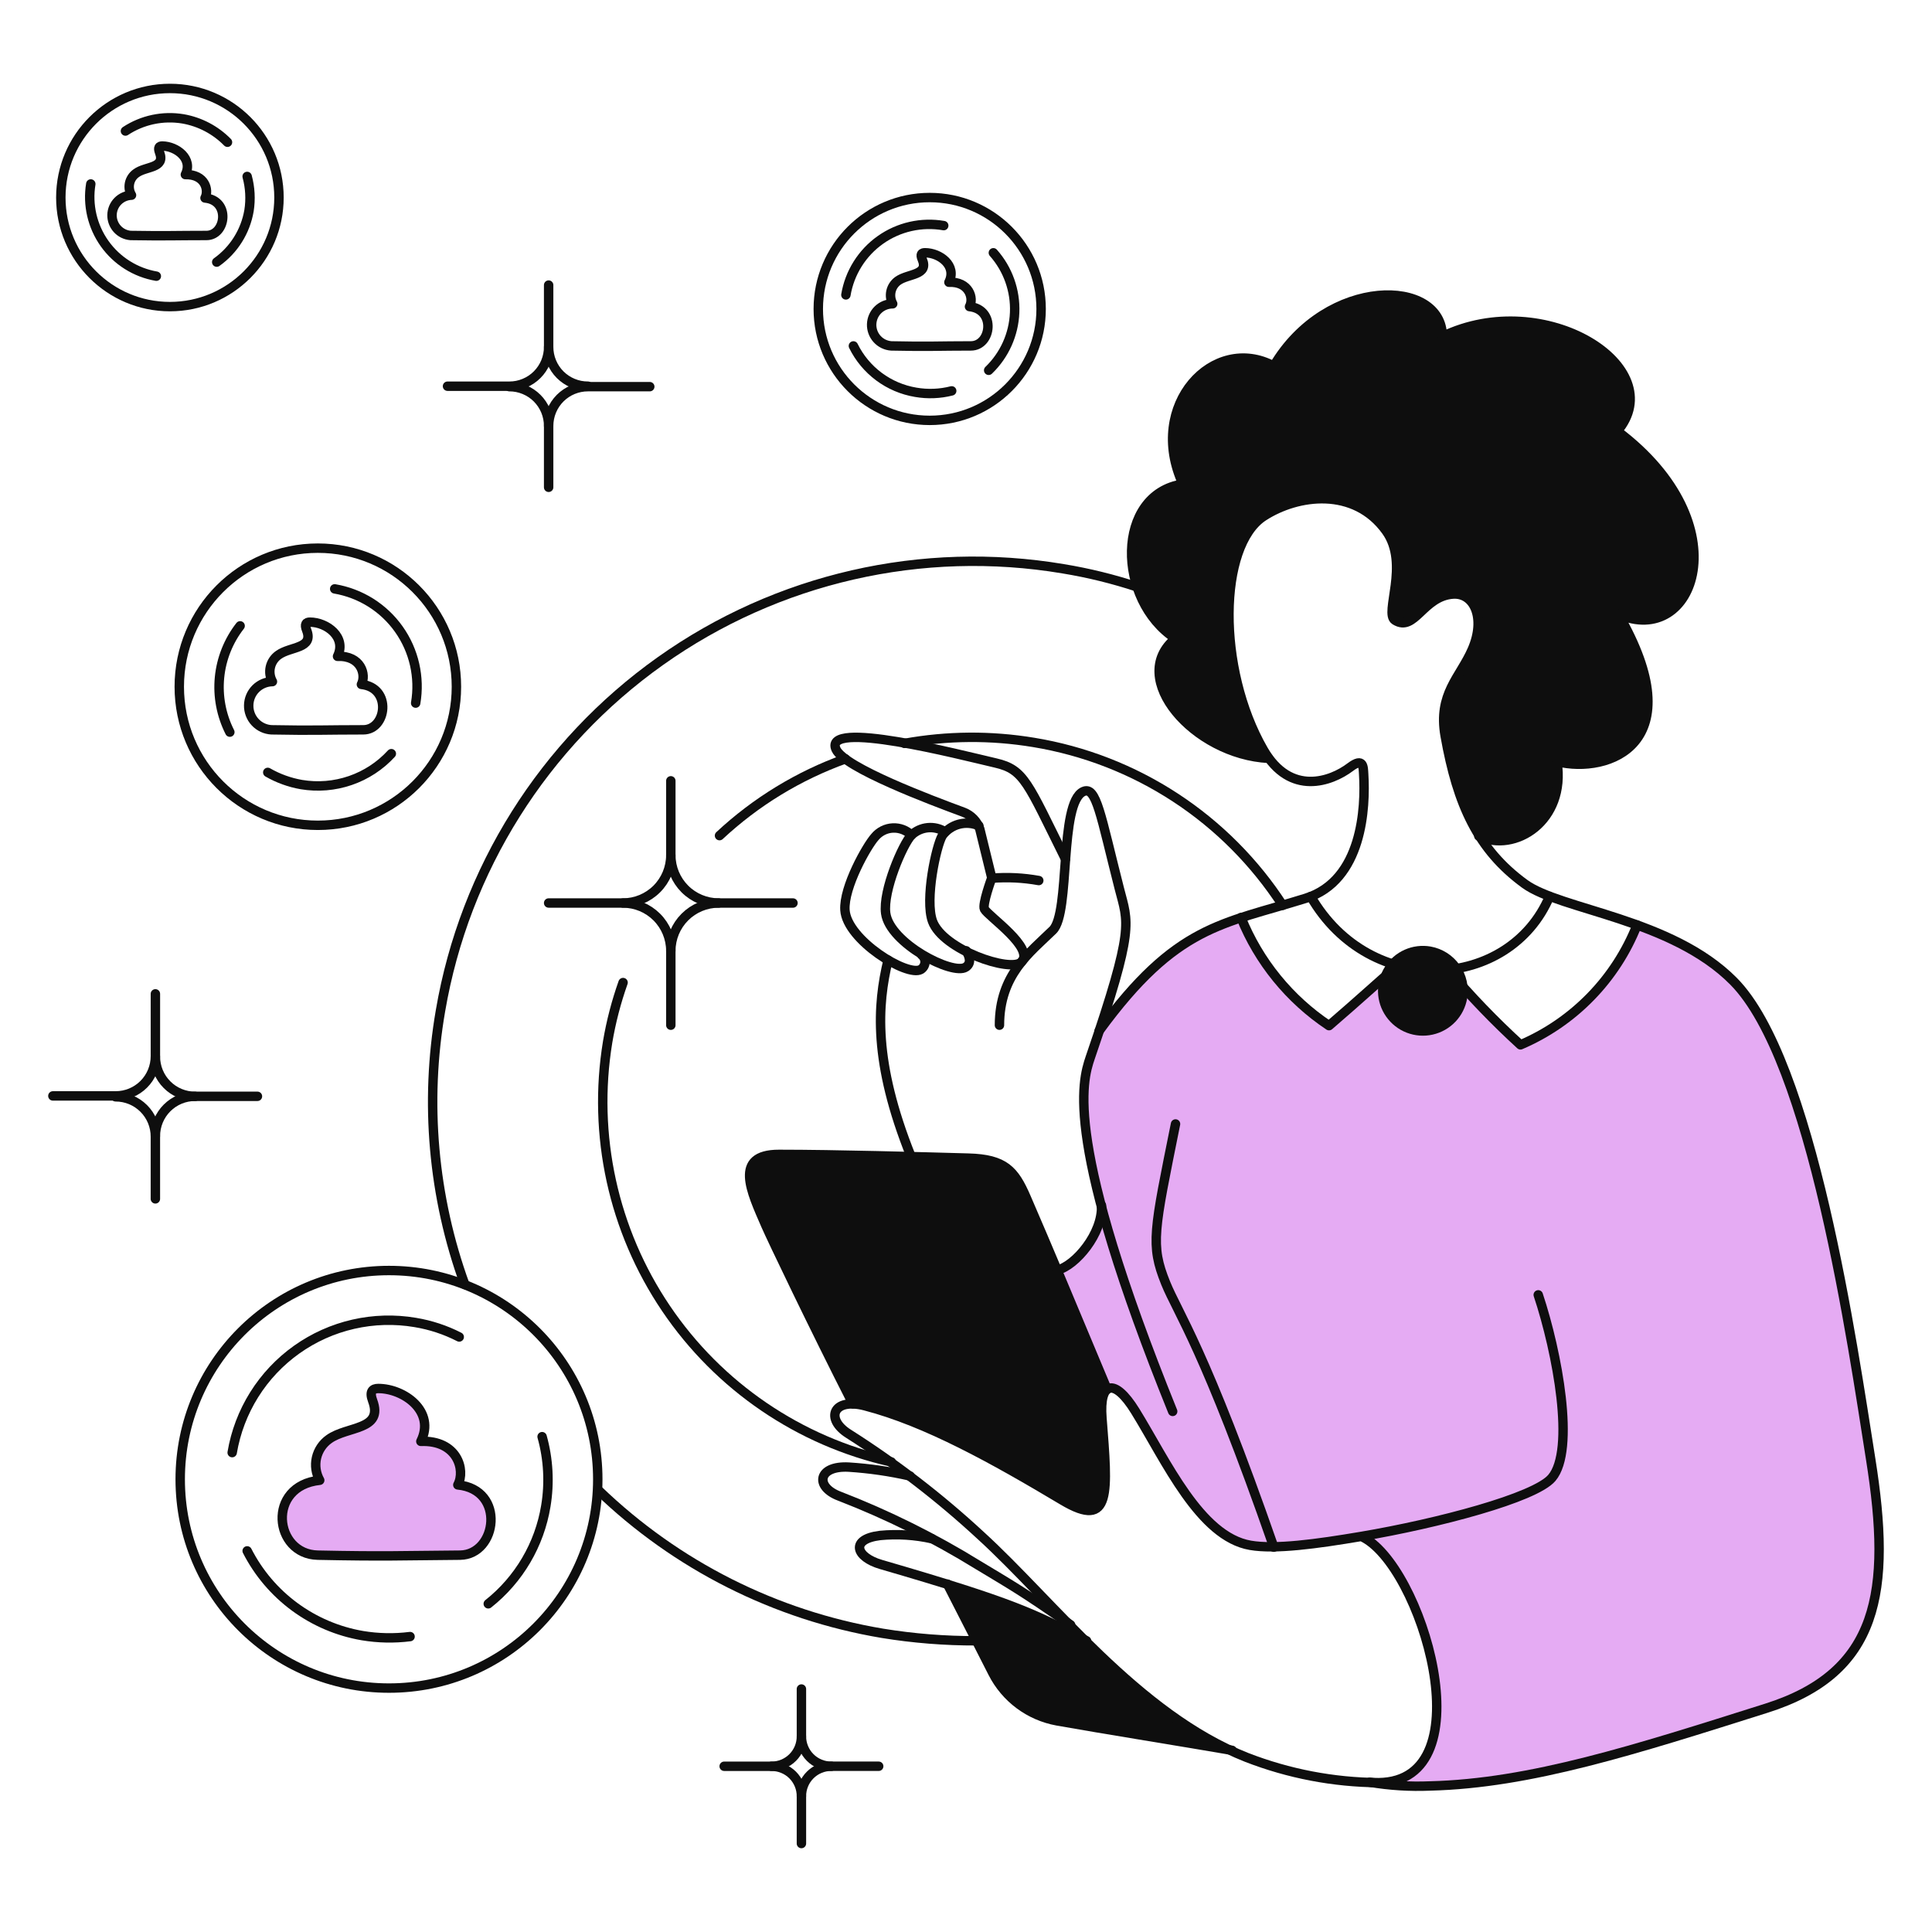 <svg xmlns="http://www.w3.org/2000/svg" width="120" height="120" viewBox="0 0 120 120" fill="none"><path d="M68.272 64.027C71.556 59.404 74.495 57.804 77.082 56.961C78.177 59.721 80.096 62.077 82.578 63.707C84.177 62.311 86.009 60.683 86.852 59.956C87.873 60.236 88.938 60.325 89.992 60.218C91.388 61.877 92.894 63.441 94.499 64.899C98.076 63.474 100.518 60.393 101.739 57.455C102.903 57.95 105.399 58.709 107.555 60.798C109.297 62.488 110.785 65.48 112.207 70.481C114.1 77.139 114.96 83.277 115.61 86.822C116.189 89.66 116.559 92.537 116.715 95.43C116.715 97.436 116.741 99.15 115.843 101.245C114.909 103.424 112.937 105.146 109.475 106.188C100.843 108.788 93.512 111.684 85.69 110.695C92.216 110.695 88.496 97.15 84.585 95.401C83.073 95.576 78.683 96.475 77.112 95.808C74.784 94.819 73.663 92.894 71.326 88.887C70.052 86.704 69.466 85.922 68.826 86.271C67.866 84.002 66.497 80.862 65.743 78.885C67.401 78.245 68.186 76.791 68.622 75.192C68.143 73.64 67.774 72.056 67.517 70.453C66.999 66.958 67.458 66.499 68.272 64.027Z" fill="#E5ABF3"></path><path d="M28.436 92.232C28.931 91.301 28.407 89.441 26.139 89.528C27.07 87.667 25.093 86.244 23.493 86.244C23.144 86.244 22.929 86.423 23.144 87.001C23.833 88.847 21.574 88.571 20.44 89.385C20.044 89.664 19.765 90.08 19.657 90.553C19.55 91.025 19.622 91.521 19.859 91.944C16.544 92.292 17.009 96.541 19.739 96.596C23.897 96.683 24.915 96.625 28.578 96.596C30.879 96.564 31.431 92.523 28.436 92.232Z" fill="#E5ABF3"></path><path d="M68.649 92.52C68.722 91.2 68.674 89.877 68.503 88.566C68.271 86.559 68.766 86.326 68.766 86.326C66.41 80.686 65.102 77.545 63.735 74.405C63.008 72.719 62.397 72.021 60.158 71.963C57.222 71.876 51.901 71.731 48.383 71.731C45.533 71.731 46.638 74.027 47.568 76.148C47.917 76.962 50.534 82.429 52.977 87.226C54.695 87.608 56.371 88.163 57.978 88.883C60.769 90.078 64.346 92.286 66.759 93.623C68.013 94.095 68.548 93.625 68.649 92.52Z" fill="#0E0E0E"></path><path d="M58.85 98.394C59.984 100.603 60.943 102.494 61.67 103.919C62.065 104.685 62.628 105.35 63.318 105.864C64.009 106.378 64.808 106.727 65.654 106.885C68.358 107.35 73.853 108.252 76.529 108.717C73.215 106.876 70.172 104.585 67.486 101.911C64.75 100.414 61.852 99.234 58.85 98.394Z" fill="#0E0E0E"></path><path d="M88.857 58.791C88.314 58.697 87.754 58.765 87.25 58.988C86.745 59.212 86.319 59.579 86.023 60.045C85.728 60.511 85.576 61.053 85.59 61.605C85.603 62.157 85.779 62.692 86.097 63.143C86.413 63.594 86.857 63.942 87.372 64.141C87.886 64.339 88.448 64.382 88.987 64.261C89.525 64.141 90.015 63.864 90.396 63.465C90.777 63.065 91.031 62.562 91.126 62.019C91.251 61.29 91.083 60.542 90.658 59.937C90.233 59.332 89.585 58.92 88.857 58.791Z" fill="#0E0E0E"></path><path d="M100.488 26.778C103.831 22.824 95.981 17.823 89.613 20.905C89.642 17.27 82.46 17.125 79.146 22.736C75.424 20.73 71.237 25.15 73.505 30.064C69.288 30.703 69.376 37.275 73.04 39.66C70.045 42.102 74.203 46.871 78.826 47.103C78.71 46.929 78.593 46.754 78.477 46.551C75.569 41.491 75.686 33.873 78.477 32.044C80.6 30.677 84.118 30.212 86.095 32.945C87.578 35.01 85.95 38.063 86.648 38.497C87.869 39.253 88.392 36.985 90.253 36.869C91.562 36.782 92.288 38.352 91.447 40.3C90.691 42.045 89.298 43.062 89.76 45.679C90.056 47.871 90.775 49.984 91.879 51.901C94.088 52.976 97.316 50.97 96.735 47.278C99.933 48.063 105.196 46.173 100.544 38.118C105.257 40.298 108.193 32.596 100.488 26.778Z" fill="#0E0E0E"></path><path d="M68.272 64.025C73.069 57.454 75.889 57.421 81.094 55.796C84.641 54.69 84.826 50.125 84.7 48.091C84.673 47.654 84.7 47.016 83.857 47.655C82.696 48.53 80.158 49.49 78.477 46.581C75.56 41.527 75.678 33.891 78.477 32.073C80.594 30.7 84.123 30.238 86.096 32.975C87.582 35.037 85.949 38.093 86.648 38.527C87.867 39.286 88.393 37.019 90.254 36.899C91.562 36.814 92.289 38.382 91.448 40.33C90.692 42.075 89.298 43.092 89.761 45.709C90.519 49.983 91.794 52.777 94.704 54.897C96.942 56.528 103.81 57.047 107.672 60.946C112.563 65.883 115.057 83.481 116.192 90.633C117.498 98.862 116.714 103.887 109.708 106.102C101.536 108.685 95.052 110.774 88.83 110.929C87.576 110.983 86.318 110.905 85.079 110.696" stroke="#0E0E0E" stroke-width="0.585" stroke-linecap="round" stroke-linejoin="round"></path><path d="M62.078 63.677C62.078 60.536 63.966 59.167 65.393 57.774C66.496 56.696 65.772 49.867 67.283 49.167C68.097 48.79 68.357 50.622 69.522 55.186C70.072 57.338 70.506 57.55 67.719 65.683C67.2 67.197 66.091 70.975 72.837 87.665" stroke="#0E0E0E" stroke-width="0.585" stroke-linecap="round" stroke-linejoin="round"></path><path d="M66.178 53.353C63.823 48.614 63.618 47.801 61.845 47.392C59.605 46.873 51.058 44.659 51.931 46.549C52.453 47.683 57.837 49.707 59.839 50.445C60.075 50.534 60.288 50.674 60.465 50.855C60.641 51.036 60.774 51.254 60.857 51.492L61.613 54.575" stroke="#0E0E0E" stroke-width="0.585" stroke-linecap="round" stroke-linejoin="round"></path><path d="M60.798 51.289C60.407 51.117 59.969 51.084 59.556 51.195C59.144 51.306 58.782 51.555 58.529 51.9C58.147 52.537 57.43 55.881 57.919 57.221C58.565 58.992 62.78 60.425 63.444 59.751C64.294 58.886 61.373 56.904 61.146 56.467C60.997 56.179 61.583 54.578 61.583 54.578" stroke="#0E0E0E" stroke-width="0.585" stroke-linecap="round" stroke-linejoin="round"></path><path d="M58.705 51.669C58.383 51.464 58.002 51.373 57.623 51.41C57.244 51.447 56.888 51.61 56.611 51.872C56.08 52.417 54.82 55.33 55.012 56.728C55.264 58.587 59.174 60.602 59.984 60.071C60.335 59.841 60.246 59.461 60.014 59.056" stroke="#0E0E0E" stroke-width="0.585" stroke-linecap="round" stroke-linejoin="round"></path><path d="M56.611 51.871C56.459 51.721 56.277 51.603 56.078 51.527C55.878 51.451 55.664 51.417 55.451 51.428C55.237 51.439 55.028 51.494 54.837 51.591C54.647 51.687 54.478 51.822 54.342 51.987C53.845 52.537 52.393 55.099 52.481 56.525C52.597 58.386 56.357 60.698 57.192 60.217C57.267 60.171 57.33 60.107 57.375 60.031C57.42 59.955 57.447 59.87 57.453 59.782C57.459 59.694 57.444 59.605 57.409 59.524C57.373 59.443 57.32 59.372 57.251 59.316" stroke="#0E0E0E" stroke-width="0.585" stroke-linecap="round" stroke-linejoin="round"></path><path d="M64.52 54.692C63.561 54.519 62.584 54.47 61.612 54.547" stroke="#0E0E0E" stroke-width="0.585" stroke-linecap="round" stroke-linejoin="round"></path><path d="M56.583 71.82C54.227 65.947 54.489 62.428 55.158 59.637" stroke="#0E0E0E" stroke-width="0.585" stroke-linecap="round" stroke-linejoin="round"></path><path d="M58.85 98.394C59.984 100.603 60.944 102.494 61.67 103.919C62.062 104.686 62.626 105.353 63.316 105.867C64.007 106.381 64.806 106.729 65.654 106.885C68.354 107.369 73.853 108.252 76.529 108.717" stroke="#0E0E0E" stroke-width="0.585" stroke-linecap="round" stroke-linejoin="round"></path><path d="M68.766 86.298C66.411 80.657 65.097 77.519 63.736 74.376C63.006 72.691 62.398 71.996 60.159 71.933C57.222 71.852 51.901 71.701 48.383 71.701C45.533 71.701 46.647 73.994 47.569 76.119C47.921 76.931 50.535 82.399 52.977 87.198" stroke="#0E0E0E" stroke-width="0.585" stroke-linecap="round" stroke-linejoin="round"></path><path d="M73.014 69.812C71.676 76.471 71.44 77.316 72.403 79.699C73.156 81.561 74.816 83.74 79.12 96.098" stroke="#0E0E0E" stroke-width="0.585" stroke-linecap="round" stroke-linejoin="round"></path><path d="M81.414 55.682C85.136 62.108 93.772 61.497 96.243 55.682" stroke="#0E0E0E" stroke-width="0.585" stroke-linecap="round" stroke-linejoin="round"></path><path d="M89.934 60.216C91.334 61.871 92.84 63.435 94.44 64.897C96.08 64.197 97.563 63.178 98.806 61.9C100.049 60.623 101.026 59.111 101.681 57.453" stroke="#0E0E0E" stroke-width="0.585" stroke-linecap="round" stroke-linejoin="round"></path><path d="M77.081 56.988C78.186 59.727 80.091 62.068 82.548 63.705C84.641 61.902 85.368 61.204 86.822 59.954" stroke="#0E0E0E" stroke-width="0.585" stroke-linecap="round" stroke-linejoin="round"></path><path d="M91.852 51.93C94.061 53.004 97.289 51 96.708 47.307C99.906 48.092 105.17 46.202 100.517 38.147C105.228 40.27 108.193 32.595 100.458 26.778C103.801 22.824 95.951 17.823 89.583 20.905C89.612 17.27 82.43 17.125 79.115 22.736C75.394 20.73 71.206 25.15 73.474 30.064C69.258 30.704 69.346 37.275 73.009 39.66C70.014 42.102 74.172 46.871 78.795 47.103" stroke="#0E0E0E" stroke-width="0.585" stroke-linecap="round" stroke-linejoin="round"></path><path d="M56.524 91.677C55.272 91.391 53.998 91.207 52.715 91.125C50.796 91.021 50.593 92.345 52.134 92.927C55.128 94.085 58.008 95.516 60.74 97.202C62.75 98.417 63.473 98.801 66.498 100.923" stroke="#0E0E0E" stroke-width="0.585" stroke-linecap="round" stroke-linejoin="round"></path><path d="M57.89 95.574C56.832 95.336 55.743 95.267 54.663 95.371C52.773 95.602 53.148 96.716 54.723 97.173C63.084 99.602 64.202 100.226 67.488 101.913" stroke="#0E0E0E" stroke-width="0.585" stroke-linecap="round" stroke-linejoin="round"></path><path d="M65.683 78.883C66.788 78.622 68.503 76.615 68.416 74.871" stroke="#0E0E0E" stroke-width="0.585" stroke-linecap="round" stroke-linejoin="round"></path><path d="M84.555 95.43C88.276 97.087 92.375 110.657 85.629 110.724C82.823 110.702 80.045 110.17 77.429 109.154C70.655 106.478 65.43 99.489 60.913 95.372C58.377 93.024 55.634 90.913 52.716 89.062C51.232 88.134 51.727 86.793 53.731 87.317C57.54 88.308 61.703 90.623 66.001 93.191C69.058 95.016 68.807 92.726 68.444 88.073C68.265 85.777 69.231 85.571 70.508 87.637C72.431 90.746 74.519 95.439 77.662 95.982C79.202 96.249 81.762 95.902 84.553 95.43C89.294 94.627 95.33 93.037 96.387 91.795C97.856 90.068 96.736 84.002 95.543 80.426" stroke="#0E0E0E" stroke-width="0.585" stroke-linecap="round" stroke-linejoin="round"></path><path d="M19.742 51.261C24.495 51.261 28.349 47.407 28.349 42.654C28.349 37.9 24.495 34.047 19.742 34.047C14.988 34.047 11.135 37.9 11.135 42.654C11.135 47.407 14.988 51.261 19.742 51.261Z" stroke="#0E0E0E" stroke-width="0.585" stroke-linecap="round" stroke-linejoin="round"></path><path d="M14.276 45.474C13.744 44.426 13.521 43.249 13.634 42.08C13.748 40.911 14.192 39.798 14.915 38.873" stroke="#0E0E0E" stroke-width="0.585" stroke-linecap="round" stroke-linejoin="round"></path><path d="M24.307 46.812C23.61 47.572 22.734 48.145 21.759 48.48C20.784 48.815 19.741 48.902 18.724 48.732C17.987 48.604 17.279 48.348 16.631 47.975" stroke="#0E0E0E" stroke-width="0.585" stroke-linecap="round" stroke-linejoin="round"></path><path d="M20.788 36.576C21.584 36.712 22.346 37.003 23.03 37.432C23.713 37.862 24.306 38.423 24.773 39.082C25.24 39.74 25.573 40.485 25.752 41.272C25.931 42.06 25.954 42.875 25.818 43.671" stroke="#0E0E0E" stroke-width="0.585" stroke-linecap="round" stroke-linejoin="round"></path><path d="M24.161 104.85C31.323 104.85 37.129 99.044 37.129 91.882C37.129 84.72 31.323 78.914 24.161 78.914C16.999 78.914 11.193 84.72 11.193 91.882C11.193 99.044 16.999 104.85 24.161 104.85Z" stroke="#0E0E0E" stroke-width="0.585" stroke-linecap="round" stroke-linejoin="round"></path><path d="M14.421 90.224C14.636 88.947 15.101 87.724 15.788 86.626C16.476 85.528 17.374 84.576 18.43 83.825C19.486 83.074 20.68 82.539 21.943 82.25C23.206 81.961 24.514 81.924 25.791 82.141C26.744 82.298 27.666 82.602 28.524 83.042" stroke="#0E0E0E" stroke-width="0.585" stroke-linecap="round" stroke-linejoin="round"></path><path d="M25.47 101.651C24.484 101.776 23.485 101.756 22.504 101.591C20.985 101.33 19.548 100.718 18.306 99.805C17.064 98.891 16.053 97.701 15.352 96.328" stroke="#0E0E0E" stroke-width="0.585" stroke-linecap="round" stroke-linejoin="round"></path><path d="M33.671 89.234C34.061 90.634 34.141 92.104 33.903 93.538C33.509 95.938 32.234 98.105 30.327 99.615" stroke="#0E0E0E" stroke-width="0.585" stroke-linecap="round" stroke-linejoin="round"></path><path d="M10.553 19.044C14.295 19.044 17.328 16.011 17.328 12.269C17.328 8.527 14.295 5.494 10.553 5.494C6.812 5.494 3.778 8.527 3.778 12.269C3.778 16.011 6.812 19.044 10.553 19.044Z" stroke="#0E0E0E" stroke-width="0.585" stroke-linecap="round" stroke-linejoin="round"></path><path d="M9.71 17.154C8.414 16.929 7.259 16.201 6.496 15.128C5.734 14.055 5.426 12.724 5.639 11.426" stroke="#0E0E0E" stroke-width="0.585" stroke-linecap="round" stroke-linejoin="round"></path><path d="M15.351 10.959C15.538 11.65 15.578 12.374 15.467 13.081C15.247 14.371 14.526 15.521 13.461 16.28" stroke="#0E0E0E" stroke-width="0.585" stroke-linecap="round" stroke-linejoin="round"></path><path d="M7.791 8.139C8.845 7.445 10.123 7.175 11.368 7.383C12.417 7.567 13.383 8.074 14.13 8.835" stroke="#0E0E0E" stroke-width="0.585" stroke-linecap="round" stroke-linejoin="round"></path><path d="M57.746 26.11C61.568 26.11 64.666 23.012 64.666 19.19C64.666 15.368 61.568 12.27 57.746 12.27C53.924 12.27 50.825 15.368 50.825 19.19C50.825 23.012 53.924 26.11 57.746 26.11Z" stroke="#0E0E0E" stroke-width="0.585" stroke-linecap="round" stroke-linejoin="round"></path><path d="M52.54 18.317C52.654 17.634 52.903 16.981 53.271 16.395C53.639 15.808 54.119 15.301 54.684 14.901C55.248 14.501 55.887 14.216 56.562 14.064C57.237 13.912 57.936 13.895 58.617 14.013" stroke="#0E0E0E" stroke-width="0.585" stroke-linecap="round" stroke-linejoin="round"></path><path d="M59.112 24.278C58.38 24.465 57.617 24.494 56.873 24.365C56.046 24.226 55.264 23.893 54.592 23.392C53.92 22.892 53.376 22.238 53.006 21.486" stroke="#0E0E0E" stroke-width="0.585" stroke-linecap="round" stroke-linejoin="round"></path><path d="M61.699 15.701C62.602 16.72 63.076 18.049 63.021 19.409C62.968 20.769 62.389 22.056 61.408 23" stroke="#0E0E0E" stroke-width="0.585" stroke-linecap="round" stroke-linejoin="round"></path><path d="M28.871 79.786C26.893 74.344 26.372 68.481 27.36 62.776C28.859 54.013 33.773 46.203 41.022 41.058C48.272 35.912 57.266 33.852 66.032 35.327C67.6 35.584 69.146 35.964 70.655 36.462" stroke="#0E0E0E" stroke-width="0.585" stroke-linecap="round" stroke-linejoin="round"></path><path d="M60.655 101.913C58.698 101.918 56.743 101.763 54.811 101.448C48.164 100.333 42.011 97.231 37.161 92.553" stroke="#0E0E0E" stroke-width="0.585" stroke-linecap="round" stroke-linejoin="round"></path><path d="M56.179 46.173C58.83 45.692 61.545 45.672 64.204 46.113C67.344 46.63 70.343 47.796 73.007 49.539C75.671 51.281 77.941 53.561 79.672 56.232" stroke="#0E0E0E" stroke-width="0.585" stroke-linecap="round" stroke-linejoin="round"></path><path d="M44.69 51.902C46.946 49.798 49.607 48.176 52.51 47.133" stroke="#0E0E0E" stroke-width="0.585" stroke-linecap="round" stroke-linejoin="round"></path><path d="M55.361 90.804C49.649 89.529 44.641 86.116 41.365 81.266C38.089 76.417 36.792 70.498 37.741 64.722C37.953 63.466 38.274 62.23 38.7 61.029" stroke="#0E0E0E" stroke-width="0.585" stroke-linecap="round" stroke-linejoin="round"></path><path d="M55.361 21.485C57.689 21.537 58.269 21.485 60.304 21.485C61.584 21.485 61.874 19.217 60.217 19.043C60.508 18.519 60.188 17.473 58.938 17.531C59.461 16.484 58.356 15.699 57.455 15.699C57.251 15.699 57.142 15.783 57.28 16.106C57.71 17.114 56.409 16.981 55.768 17.444C55.551 17.602 55.399 17.834 55.34 18.096C55.281 18.358 55.319 18.633 55.448 18.869C55.109 18.869 54.782 19.001 54.538 19.237C54.294 19.474 54.152 19.795 54.14 20.135C54.129 20.474 54.25 20.805 54.478 21.057C54.706 21.309 55.022 21.462 55.361 21.485Z" stroke="#0E0E0E" stroke-width="0.585" stroke-linecap="round" stroke-linejoin="round"></path><path d="M16.863 45.33C19.538 45.382 20.207 45.33 22.562 45.33C24.017 45.33 24.365 42.714 22.447 42.51C22.766 41.899 22.417 40.707 20.964 40.766C21.545 39.572 20.294 38.643 19.248 38.643C19.015 38.643 18.896 38.762 19.044 39.137C19.502 40.303 18.045 40.14 17.3 40.678C17.043 40.858 16.862 41.128 16.792 41.434C16.722 41.74 16.768 42.062 16.922 42.336C16.534 42.342 16.163 42.498 15.887 42.772C15.612 43.046 15.454 43.416 15.447 43.805C15.439 44.193 15.582 44.569 15.847 44.854C16.111 45.138 16.476 45.309 16.863 45.33Z" stroke="#0E0E0E" stroke-width="0.585" stroke-linecap="round" stroke-linejoin="round"></path><path d="M8.111 14.626C10.35 14.663 10.903 14.626 12.821 14.626C14.043 14.626 14.334 12.445 12.734 12.298C12.996 11.803 12.734 10.815 11.513 10.844C12.008 9.855 10.961 9.085 10.088 9.07C9.885 9.067 9.795 9.159 9.914 9.478C10.284 10.469 9.063 10.31 8.46 10.757C8.248 10.906 8.1 11.129 8.046 11.383C7.992 11.636 8.036 11.901 8.169 12.123C7.849 12.134 7.545 12.267 7.32 12.495C7.095 12.722 6.966 13.027 6.958 13.347C6.951 13.667 7.066 13.978 7.281 14.216C7.495 14.454 7.792 14.6 8.111 14.626Z" stroke="#0E0E0E" stroke-width="0.585" stroke-linecap="round" stroke-linejoin="round"></path><path d="M34.077 17.707V21.546C34.077 21.867 34.014 22.184 33.892 22.481C33.769 22.778 33.589 23.047 33.362 23.274C33.136 23.501 32.866 23.681 32.569 23.803C32.273 23.926 31.955 23.989 31.634 23.988H27.796" stroke="#0E0E0E" stroke-width="0.585" stroke-linecap="round" stroke-linejoin="round"></path><path d="M34.077 21.545C34.077 21.866 34.139 22.184 34.262 22.48C34.385 22.777 34.564 23.046 34.791 23.273C35.018 23.5 35.288 23.68 35.584 23.802C35.881 23.925 36.199 23.988 36.52 23.987" stroke="#0E0E0E" stroke-width="0.585" stroke-linecap="round" stroke-linejoin="round"></path><path d="M34.077 30.267V26.459C34.077 26.138 34.014 25.82 33.892 25.523C33.769 25.227 33.589 24.957 33.362 24.73C33.135 24.503 32.866 24.323 32.569 24.201C32.273 24.078 31.955 24.015 31.634 24.016" stroke="#0E0E0E" stroke-width="0.585" stroke-linecap="round" stroke-linejoin="round"></path><path d="M34.077 26.459C34.077 26.138 34.139 25.82 34.262 25.523C34.385 25.227 34.564 24.957 34.791 24.73C35.018 24.503 35.288 24.323 35.584 24.201C35.881 24.078 36.199 24.015 36.52 24.016H40.358" stroke="#0E0E0E" stroke-width="0.585" stroke-linecap="round" stroke-linejoin="round"></path><path d="M49.778 104.908V107.845C49.779 108.09 49.731 108.331 49.638 108.558C49.545 108.784 49.408 108.989 49.235 109.162C49.062 109.336 48.856 109.472 48.63 109.565C48.404 109.659 48.162 109.706 47.917 109.706H44.98" stroke="#0E0E0E" stroke-width="0.585" stroke-linecap="round" stroke-linejoin="round"></path><path d="M49.777 107.844C49.777 108.089 49.824 108.331 49.918 108.557C50.011 108.783 50.148 108.989 50.322 109.162C50.495 109.335 50.701 109.472 50.927 109.565C51.153 109.658 51.396 109.706 51.641 109.705" stroke="#0E0E0E" stroke-width="0.585" stroke-linecap="round" stroke-linejoin="round"></path><path d="M49.778 114.505V111.568C49.779 111.323 49.731 111.081 49.638 110.855C49.544 110.629 49.407 110.423 49.235 110.25C49.062 110.077 48.856 109.94 48.63 109.847C48.404 109.754 48.162 109.706 47.917 109.707" stroke="#0E0E0E" stroke-width="0.585" stroke-linecap="round" stroke-linejoin="round"></path><path d="M49.777 111.566C49.777 111.321 49.824 111.079 49.918 110.853C50.011 110.626 50.148 110.42 50.322 110.248C50.495 110.075 50.701 109.937 50.927 109.844C51.153 109.751 51.396 109.704 51.641 109.705H54.577" stroke="#0E0E0E" stroke-width="0.585" stroke-linecap="round" stroke-linejoin="round"></path><path d="M9.652 61.73V65.598C9.652 65.923 9.588 66.244 9.464 66.544C9.34 66.844 9.158 67.117 8.929 67.346C8.699 67.576 8.426 67.758 8.126 67.882C7.826 68.006 7.505 68.069 7.18 68.069H3.284" stroke="#0E0E0E" stroke-width="0.585" stroke-linecap="round" stroke-linejoin="round"></path><path d="M9.651 65.625C9.651 65.95 9.715 66.271 9.839 66.571C9.963 66.871 10.145 67.144 10.375 67.373C10.604 67.603 10.877 67.785 11.177 67.909C11.477 68.033 11.798 68.097 12.123 68.097" stroke="#0E0E0E" stroke-width="0.585" stroke-linecap="round" stroke-linejoin="round"></path><path d="M9.651 74.464V70.597C9.652 70.272 9.588 69.95 9.464 69.65C9.34 69.35 9.158 69.078 8.928 68.848C8.698 68.619 8.426 68.437 8.126 68.312C7.826 68.188 7.504 68.124 7.18 68.125" stroke="#0E0E0E" stroke-width="0.585" stroke-linecap="round" stroke-linejoin="round"></path><path d="M9.651 70.565C9.651 70.241 9.715 69.919 9.839 69.619C9.963 69.319 10.145 69.047 10.375 68.817C10.604 68.588 10.877 68.405 11.177 68.281C11.477 68.157 11.798 68.093 12.123 68.094H15.99" stroke="#0E0E0E" stroke-width="0.585" stroke-linecap="round" stroke-linejoin="round"></path><path d="M41.666 48.498V53.121C41.663 53.907 41.349 54.659 40.794 55.215C40.238 55.77 39.486 56.084 38.7 56.087H34.077" stroke="#0E0E0E" stroke-width="0.585" stroke-linecap="round" stroke-linejoin="round"></path><path d="M41.666 53.121C41.669 53.907 41.983 54.659 42.538 55.215C43.094 55.77 43.846 56.084 44.632 56.087" stroke="#0E0E0E" stroke-width="0.585" stroke-linecap="round" stroke-linejoin="round"></path><path d="M41.666 63.677V59.054C41.663 58.268 41.349 57.516 40.794 56.96C40.238 56.405 39.486 56.091 38.7 56.088" stroke="#0E0E0E" stroke-width="0.585" stroke-linecap="round" stroke-linejoin="round"></path><path d="M41.666 59.054C41.669 58.268 41.983 57.516 42.538 56.96C43.094 56.405 43.846 56.091 44.632 56.088H49.253" stroke="#0E0E0E" stroke-width="0.585" stroke-linecap="round" stroke-linejoin="round"></path><path d="M28.436 92.23C28.931 91.299 28.407 89.439 26.139 89.526C27.07 87.665 25.093 86.242 23.493 86.242C23.144 86.242 22.929 86.421 23.144 86.999C23.833 88.845 21.574 88.569 20.44 89.383C20.044 89.662 19.765 90.078 19.657 90.551C19.55 91.023 19.622 91.519 19.859 91.942C16.544 92.29 17.009 96.539 19.739 96.594C23.897 96.681 24.915 96.623 28.578 96.594C30.879 96.562 31.431 92.521 28.436 92.23Z" stroke="#0E0E0E" stroke-width="0.585" stroke-linejoin="round"></path></svg>